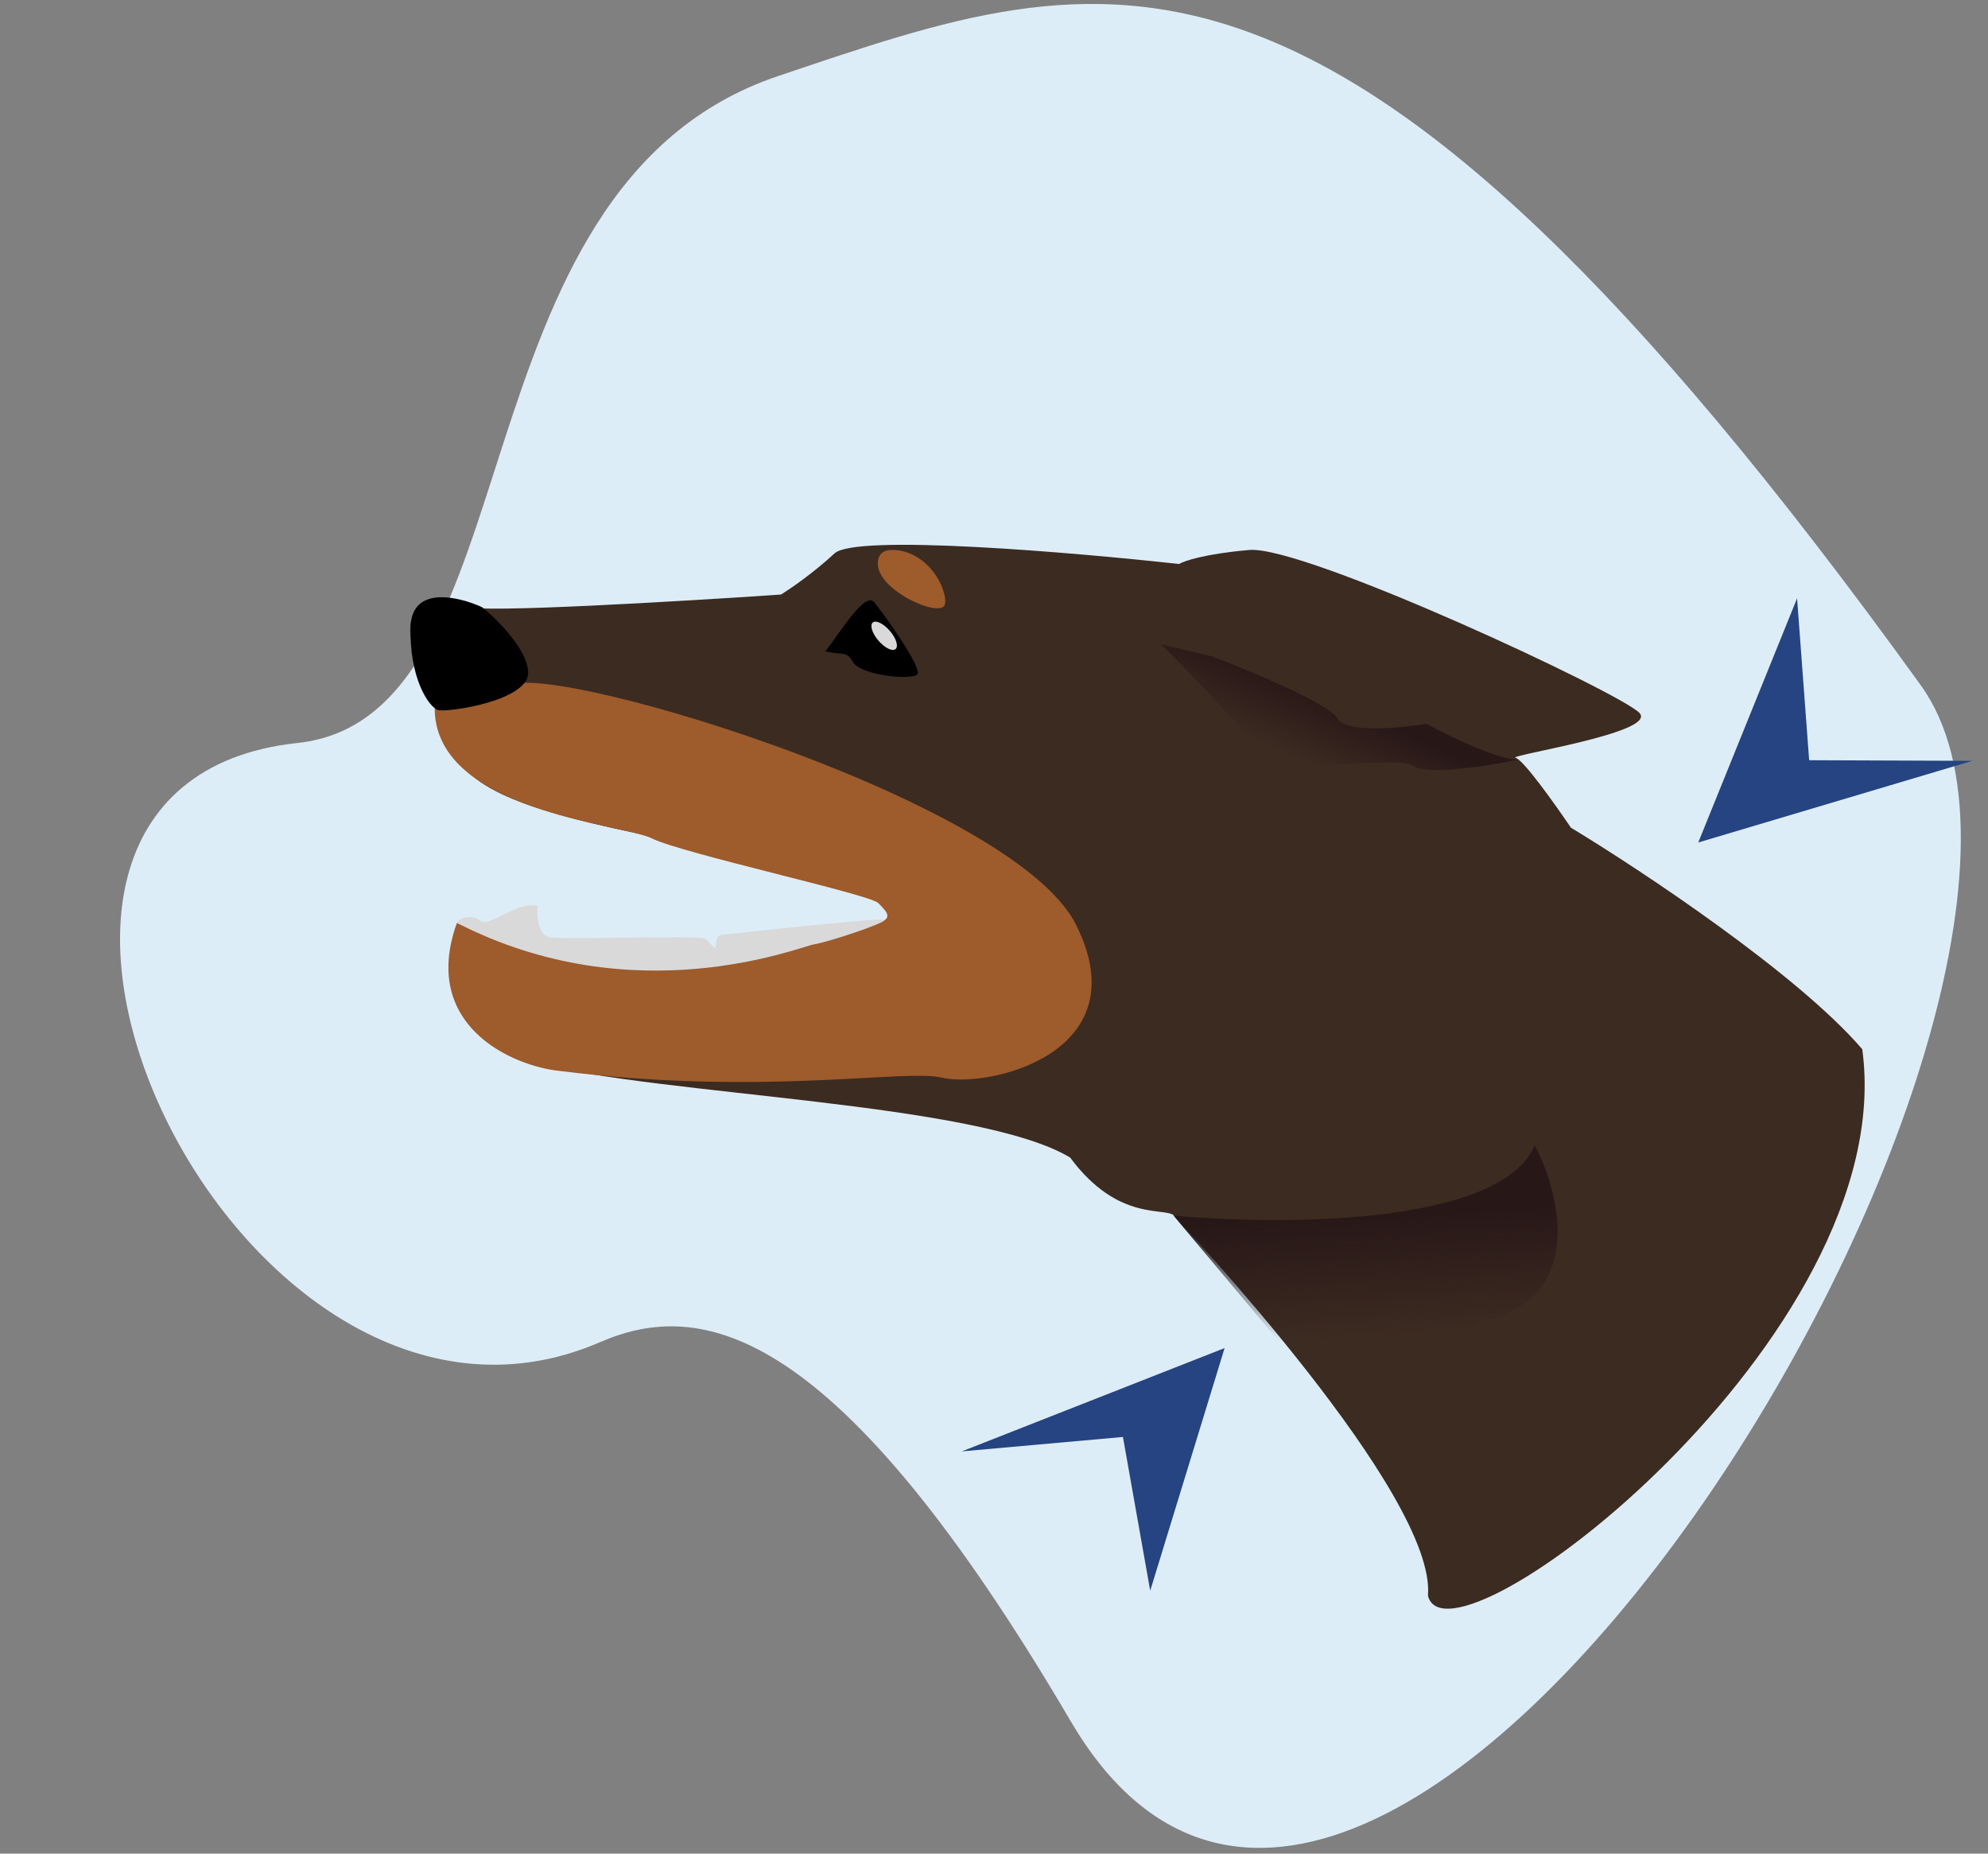 <?xml version="1.0" encoding="UTF-8"?> <svg xmlns="http://www.w3.org/2000/svg" width="295" height="275" viewBox="0 0 295 275" fill="none"><rect x="0" y="0" width="295" height="275" fill="#808080" stroke="none"/> <path d="M158.891 255.373C124.071 196.057 103.967 192.654 89.05 199.117C35.16 222.466 -14.256 116.466 44.142 110.228C79.95 106.403 66.219 27.836 115.488 11.276C164.757 -5.285 198.214 -18.773 285.037 101.683C318.045 147.477 204.501 333.071 158.891 255.373Z" fill="#DDEDF7"></path> <path d="M69.297 90.008C70.891 91 101.022 89.22 115.888 88.206C117.23 87.384 120.698 85.01 123.837 82.101C126.976 79.191 159.226 81.938 174.959 83.675C175.705 83.218 178.832 82.161 185.377 81.594C193.558 80.885 240.559 102.834 243.286 105.776C246.014 108.719 223.463 112.087 224.906 112.433C226.06 112.71 230.852 119.454 233.104 122.791C243.543 129.108 266.804 144.527 276.342 155.663C282.154 198.256 214.986 249.295 211.894 236.728C213.189 221.779 175.461 181.835 174.278 180.407C173.094 178.979 166.01 181.477 158.807 171.739C145.141 163.504 98.073 162.52 79.762 157.749C61.45 152.978 67.593 136.903 68.675 137.162C69.757 137.421 75.284 141.417 76.149 137.809C76.841 134.923 78.755 134.365 79.626 134.446C79.424 135.288 79.384 137.364 80.839 138.934C82.657 140.895 106.475 144.272 110.774 142.251C114.214 140.634 129.098 139.014 133.21 136.185C133.893 135.458 126.686 131.003 115.639 127.439C61.297 118.608 69.448 114.84 62.923 100.687C56.397 86.534 67.306 88.767 69.297 90.008Z" fill="#3C2B21"></path> <path d="M75.385 102.104C74.71 103.855 67.901 103.616 64.52 104.459C63.774 120.302 92.316 122.184 96.746 124.391C101.176 126.597 128.986 132.664 130.31 133.963C133.399 136.992 131.595 136.56 121.366 139.448C101.653 147.84 77.988 141.636 67.804 136.909C62.337 152.078 75.929 158.184 83.134 158.894C113.133 162.652 134.256 158.561 139.739 159.875C146.593 161.518 169.217 156.26 159.674 137.188C150.131 118.115 77.404 96.865 75.385 102.104Z" fill="#9E5B2B"></path> <path d="M60.944 92.886C61.174 86.837 68.1 88.498 71.535 90.084C73.772 91.892 78.272 96.353 78.376 99.735C78.507 103.963 66.511 105.7 65.068 105.354C63.625 105.008 60.658 100.447 60.944 92.886Z" fill="black"></path> <path d="M129.782 89.409C128.378 87.594 124.872 93.611 122.477 96.622C125.114 97.254 125.62 96.539 126.56 98.199C127.735 100.273 135.914 101.039 136.185 99.909C136.429 98.894 133.187 93.811 129.782 89.409Z" fill="black"></path> <ellipse cx="131.202" cy="94.324" rx="2.597" ry="1.113" transform="rotate(49.276 131.202 94.324)" fill="#D9D9D9"></ellipse> <path d="M71.306 136.617C70.036 135.549 67.973 136.199 67.8 136.921C94.295 150.521 118.851 140.384 120.828 140.095C122.804 139.806 131.507 136.921 131.233 136.474C130.959 136.027 108.219 138.588 107.05 138.689C106.115 138.77 106.283 140.296 106.168 140.777C105.956 140.599 105.134 139.68 104.626 139.253C103.991 138.719 83.213 139.46 81.41 139.028C79.967 138.682 79.516 135.787 79.833 134.464C77.034 133.412 72.576 137.684 71.306 136.617Z" fill="#D9D9D9"></path> <path d="M130.258 83.46C130.333 82.12 131.154 81.621 132.261 81.589C135.96 81.483 139.279 84.636 140.148 88.233C140.276 88.763 140.314 89.254 140.216 89.662C139.697 91.826 130.029 87.601 130.258 83.46Z" fill="#9E5B2B"></path> <path d="M198.508 106.606C197.26 104.41 185.561 99.551 179.868 97.396L172.317 95.586C175.775 99.049 183.434 106.944 186.409 110.818C190.128 115.661 207.02 111.808 209.688 113.633C211.822 115.092 221.081 113.598 225.444 112.668C222.88 113.002 215.166 109.282 211.63 107.381C207.776 108.037 199.756 108.802 198.508 106.606Z" fill="url(#paint0_linear_364_5983)"></path> <path d="M227.744 169.909C222.748 181.835 189.919 181.823 174.128 180.327L199.343 210.405C204.927 207.801 216.56 200.646 219.18 196.086C235.42 193.265 231.656 177.46 227.744 169.909Z" fill="url(#paint1_linear_364_5983)"></path> <path d="M181.718 200L142.718 215.327L166.633 213.188L170.68 236L181.718 200Z" fill="#254481"></path> <path d="M252.005 124.992L292.675 112.878L268.459 112.785L266.67 88.762L252.005 124.992Z" fill="#254481"></path> <defs> <linearGradient id="paint0_linear_364_5983" x1="200.572" y1="105.029" x2="196.433" y2="114.337" gradientUnits="userSpaceOnUse"> <stop stop-color="#271717"></stop> <stop offset="1" stop-color="#271717" stop-opacity="0"></stop> </linearGradient> <linearGradient id="paint1_linear_364_5983" x1="199.321" y1="180.262" x2="200.307" y2="198.428" gradientUnits="userSpaceOnUse"> <stop stop-color="#271717"></stop> <stop offset="1" stop-color="#271717" stop-opacity="0"></stop> </linearGradient> </defs> </svg> 